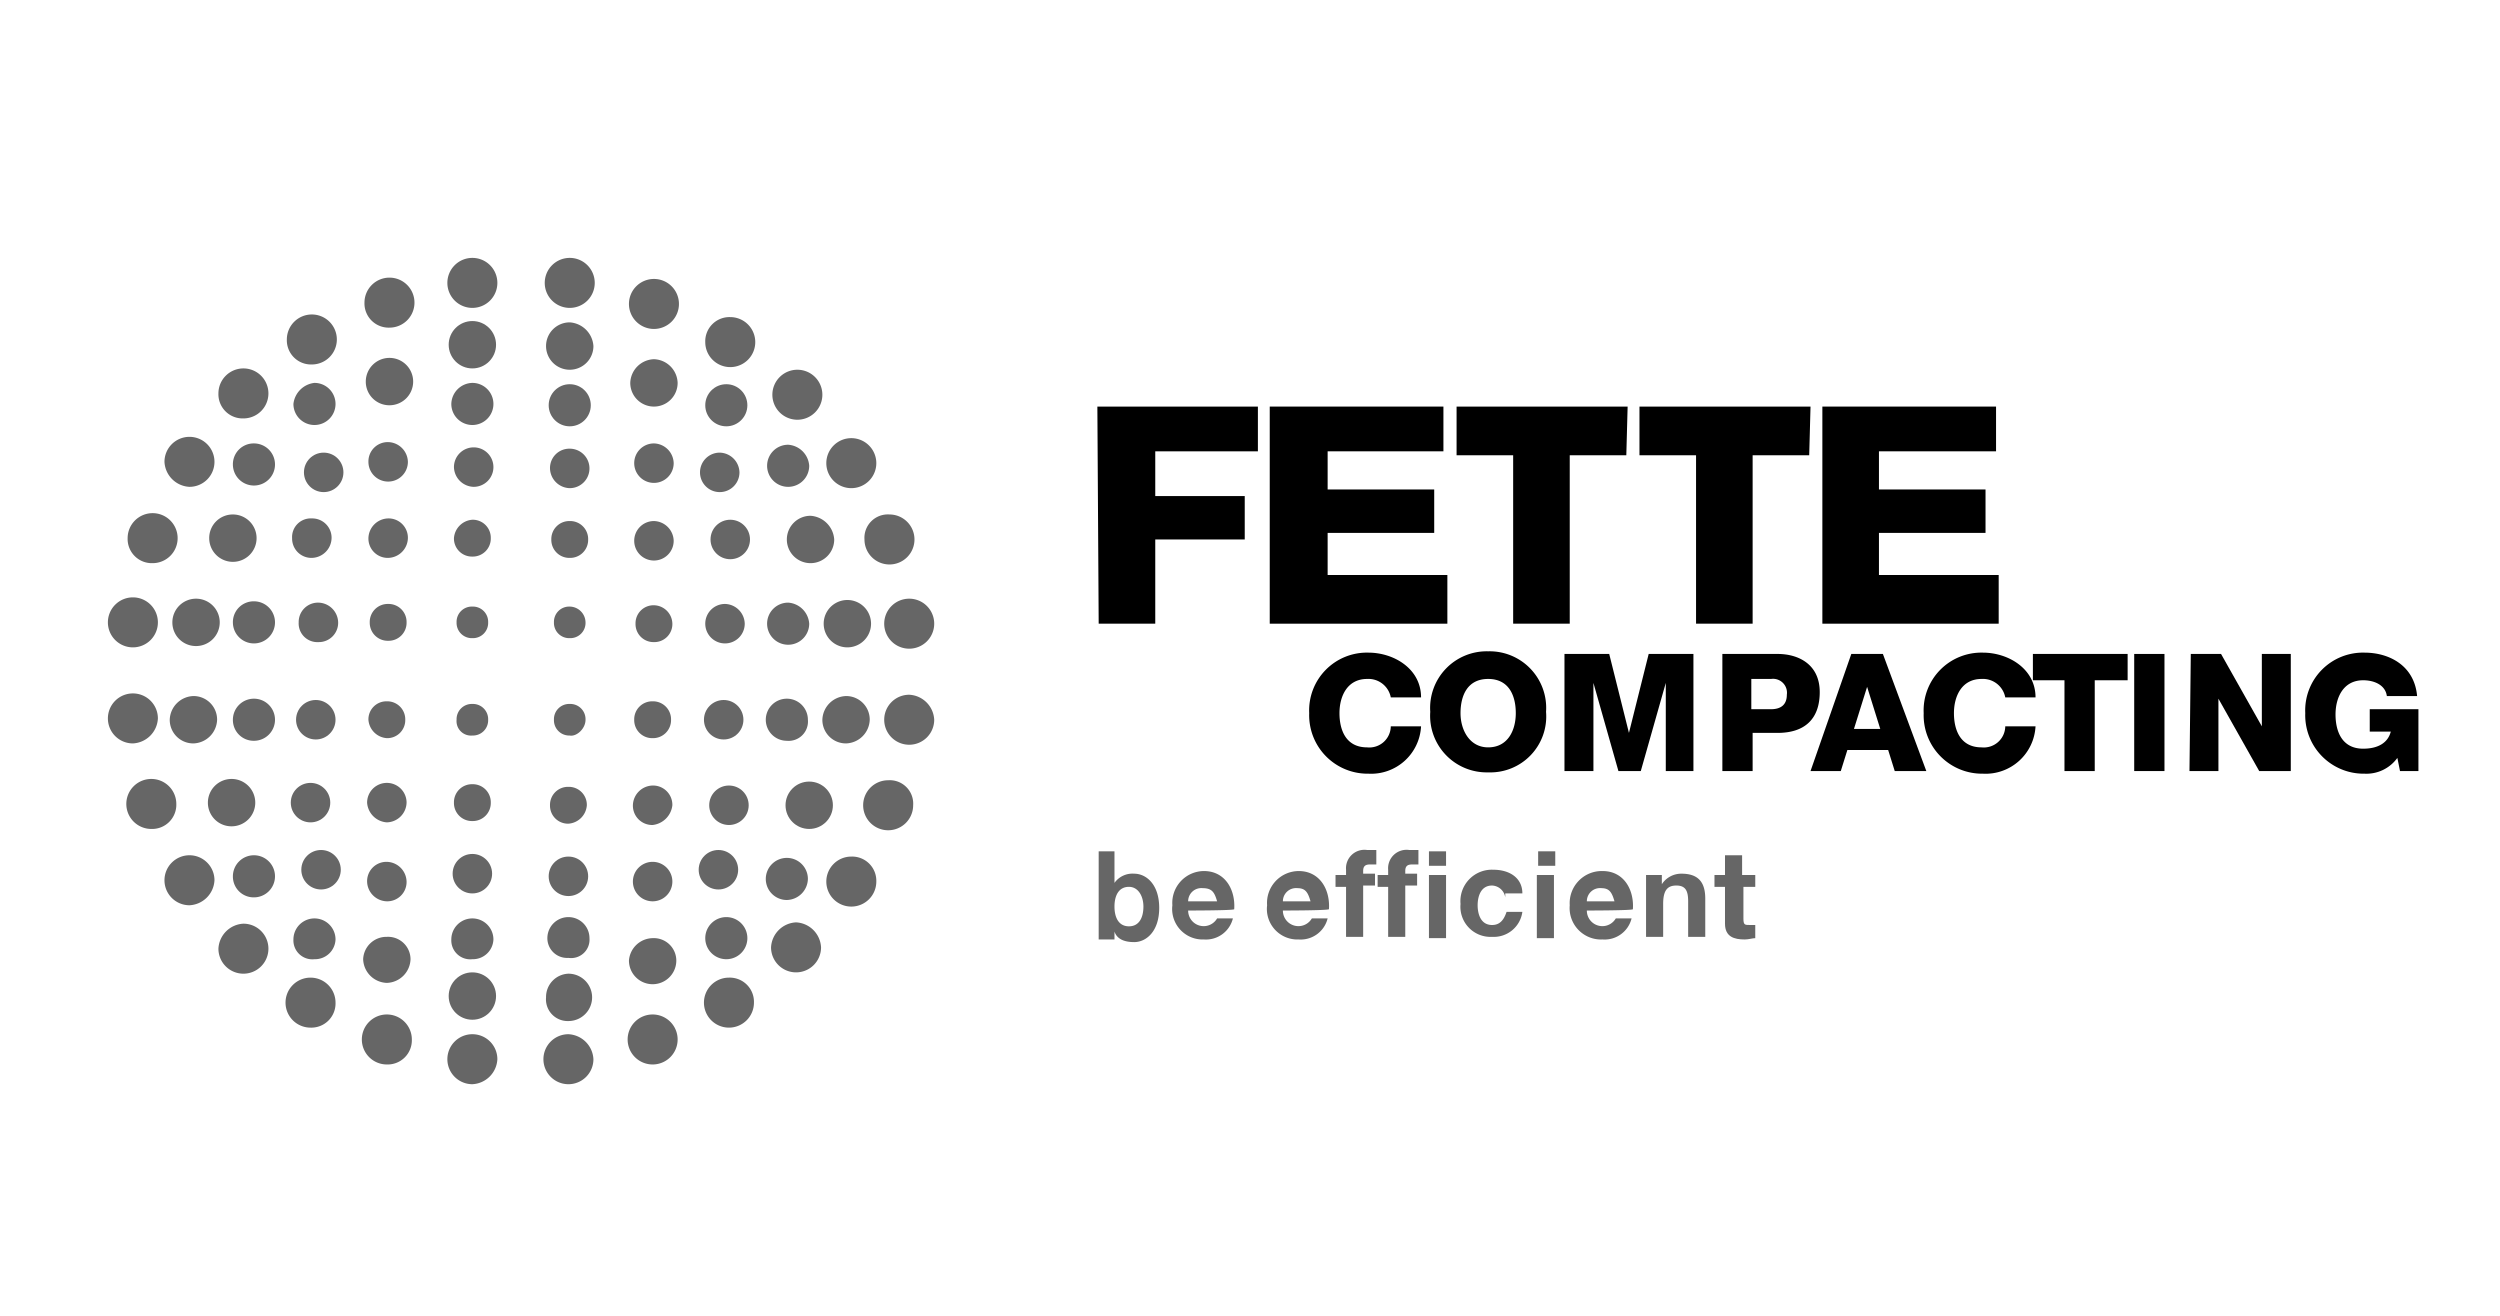 <svg id="eca4d8ee-b89a-494f-bd03-19997bc1899c" data-name="Ebene 1" xmlns="http://www.w3.org/2000/svg" viewBox="0 0 190 100"><defs><style>.e24b9e2a-4f8d-4948-a9d9-40a2412ed49e{fill:#fff;}.\30 988d1df-dbdd-4508-8dda-ac60a20181b4{fill:#666;}</style></defs><title>Fette_Compacting_RGB</title><rect class="e24b9e2a-4f8d-4948-a9d9-40a2412ed49e" width="190" height="100"/><path class="0988d1df-dbdd-4508-8dda-ac60a20181b4" d="M83.4,64.7h1.3v2.4h0a1.68,1.68,0,0,1,1.5-.7c.9,0,1.9.8,1.9,2.6s-1,2.6-1.9,2.6c-.7,0-1.3-.2-1.5-.8h0v.6H83.5V64.7Zm2.4,2.7c-.8,0-1.1.7-1.1,1.5s.3,1.5,1.1,1.5,1.1-.7,1.1-1.5S86.5,67.4,85.8,67.4Z"/><path class="0988d1df-dbdd-4508-8dda-ac60a20181b4" d="M90.3,69.2a1.18,1.18,0,0,0,2.2.6h1.2a2.11,2.11,0,0,1-2.2,1.6,2.32,2.32,0,0,1-2.4-2.6,2.42,2.42,0,0,1,2.4-2.6c1.6,0,2.4,1.4,2.3,2.9C93.8,69.2,90.3,69.2,90.3,69.2Zm2.2-.7c-.2-.7-.4-1-1.1-1a1,1,0,0,0-1.1,1Z"/><path class="0988d1df-dbdd-4508-8dda-ac60a20181b4" d="M97.5,69.2a1.18,1.18,0,0,0,2.2.6h1.2a2.11,2.11,0,0,1-2.2,1.6,2.32,2.32,0,0,1-2.4-2.6,2.42,2.42,0,0,1,2.4-2.6c1.6,0,2.4,1.4,2.3,2.9C100.9,69.2,97.5,69.2,97.5,69.2Zm2.1-.7c-.2-.7-.4-1-1-1a1,1,0,0,0-1.1,1Z"/><path class="0988d1df-dbdd-4508-8dda-ac60a20181b4" d="M102.3,67.4h-.8v-.9h.8v-.4a1.4,1.4,0,0,1,1.6-1.5h.7v1.1h-.5c-.4,0-.5.2-.5.5v.2h.9v.9h-.9v3.9h-1.3V67.4Z"/><path class="0988d1df-dbdd-4508-8dda-ac60a20181b4" d="M105.5,67.4h-.8v-.9h.8v-.4a1.4,1.4,0,0,1,1.6-1.5h.7v1.1h-.5c-.4,0-.5.2-.5.5v.2h.9v.9h-.9v3.9h-1.3V67.4Z"/><path class="0988d1df-dbdd-4508-8dda-ac60a20181b4" d="M109.9,65.8h-1.3V64.7h1.3Zm-1.3.7h1.3v4.8h-1.3Z"/><path class="0988d1df-dbdd-4508-8dda-ac60a20181b4" d="M114.4,68.2a1.06,1.06,0,0,0-1-.9c-.9,0-1.1.9-1.1,1.5s.2,1.5,1.1,1.5c.6,0,.9-.4,1.1-1h1.2a2.19,2.19,0,0,1-2.3,1.9,2.29,2.29,0,0,1-2.4-2.5,2.39,2.39,0,0,1,2.5-2.6c1.2,0,2.2.6,2.2,1.8h-1.3v.3Z"/><path class="0988d1df-dbdd-4508-8dda-ac60a20181b4" d="M118.2,65.8h-1.3V64.7h1.3Zm-1.4.7h1.3v4.8h-1.3Z"/><path class="0988d1df-dbdd-4508-8dda-ac60a20181b4" d="M120.6,69.2a1.18,1.18,0,0,0,2.2.6H124a2.11,2.11,0,0,1-2.2,1.6,2.39,2.39,0,0,1-2.5-2.6,2.44,2.44,0,0,1,2.5-2.6c1.6,0,2.4,1.4,2.3,2.9C124.1,69.2,120.6,69.2,120.6,69.2Zm2.1-.7c-.2-.7-.4-1-1-1a1,1,0,0,0-1.1,1Z"/><path class="0988d1df-dbdd-4508-8dda-ac60a20181b4" d="M125.1,66.5h1.2v.7h0a1.76,1.76,0,0,1,1.5-.8c1.4,0,1.8.8,1.8,1.9v2.9h-1.3V68.5c0-.8-.2-1.2-.9-1.2s-1,.4-1,1.4v2.5h-1.3V66.5Z"/><path class="0988d1df-dbdd-4508-8dda-ac60a20181b4" d="M132.5,66.5h.9v.9h-.9v2.4c0,.5.1.5.5.5h.4v1c-.2,0-.5.1-.8.1-.8,0-1.5-.2-1.5-1.2V67.4h-.8v-.9h.8V65h1.3v1.5Z"/><path d="M83.4,30.9H95.6v3.4H87.8v3.4h6.8V41H87.8v6.4H83.5l-.1-16.5Z"/><path d="M96.5,30.9h13.2v3.4h-8.8v2.9H109v3.3h-8.1v3.2H110v3.7H96.5Z"/><path d="M123.6,34.6h-4.3V47.4H115V34.6h-4.3V30.9h13l-.1,3.7Z"/><path d="M137.5,34.6h-4.3V47.4h-4.3V34.6h-4.3V30.9h13l-.1,3.7Z"/><path d="M138.5,30.9h13.2v3.4h-8.9v2.9h8.1v3.3h-8.1v3.2h9.1v3.7H138.5V30.9Z"/><path d="M105.7,53a1.73,1.73,0,0,0-1.8-1.4c-1.5,0-2.1,1.3-2.1,2.6s.5,2.6,2.1,2.6a1.63,1.63,0,0,0,1.8-1.6H108a3.8,3.8,0,0,1-4,3.6,4.44,4.44,0,0,1-4.5-4.6,4.39,4.39,0,0,1,4.5-4.6c1.9,0,4,1.2,4,3.4Z"/><path d="M113.1,49.5a4.3,4.3,0,0,1,4.4,4.6,4.25,4.25,0,0,1-4.4,4.6,4.3,4.3,0,0,1-4.4-4.6A4.3,4.3,0,0,1,113.1,49.5Zm0,7.3c1.5,0,2.1-1.3,2.1-2.6s-.5-2.6-2.1-2.6-2.1,1.3-2.1,2.6S111.7,56.8,113.1,56.8Z"/><path d="M118.9,49.7h3.4l1.5,6h0l1.5-6h3.4v8.9h-2.1V51.9h0l-1.9,6.7H123l-1.9-6.7h0v6.7h-2.2Z"/><path d="M130.8,49.7h4.3c1.6,0,3.2.8,3.2,2.9s-1.2,3.1-3.2,3.1h-1.9v2.9h-2.3V49.7Zm2.3,4.2h1.5c.7,0,1.2-.3,1.2-1.1a1.06,1.06,0,0,0-1.2-1.2h-1.5Z"/><path d="M140.7,49.7h2.4l3.3,8.9H144l-.5-1.6h-3.1l-.5,1.6h-2.3Zm.2,5.7h2l-1-3.2h0Z"/><path d="M152.4,53a1.73,1.73,0,0,0-1.8-1.4c-1.5,0-2.1,1.3-2.1,2.6s.5,2.6,2.1,2.6a1.63,1.63,0,0,0,1.8-1.6h2.3a3.8,3.8,0,0,1-4,3.6,4.44,4.44,0,0,1-4.5-4.6,4.39,4.39,0,0,1,4.5-4.6c1.9,0,4,1.2,4,3.4Z"/><path d="M161.7,51.7h-2.5v6.9h-2.3V51.7h-2.4v-2h7.2Z"/><path d="M162.2,49.7h2.3v8.9h-2.3Z"/><path d="M166.5,49.7h2.3l3.1,5.5h0V49.7h2.2v8.9h-2.4l-3.1-5.5h0v5.5h-2.2l.1-8.9Z"/><path d="M183.9,58.6h-1.5l-.2-1a2.9,2.9,0,0,1-2.5,1.2,4.44,4.44,0,0,1-4.5-4.6,4.39,4.39,0,0,1,4.5-4.6c1.9,0,3.8,1,4,3.3h-2.3c-.1-.8-.9-1.2-1.8-1.2-1.5,0-2.1,1.3-2.1,2.6s.5,2.6,2.1,2.6c1.2,0,1.9-.5,2.1-1.3h-1.6V53.9h3.7v4.7Z"/><path class="0988d1df-dbdd-4508-8dda-ac60a20181b4" d="M43.3,19.6a1.9,1.9,0,0,1,1.9,1.9h0a1.9,1.9,0,0,1-1.9,1.9h0a1.9,1.9,0,0,1-1.9-1.9h0a1.9,1.9,0,0,1,1.9-1.9h0"/><path class="0988d1df-dbdd-4508-8dda-ac60a20181b4" d="M43.3,24.5a1.8,1.8,0,1,0,1.8,1.8A1.93,1.93,0,0,0,43.3,24.5Z"/><circle class="0988d1df-dbdd-4508-8dda-ac60a20181b4" cx="43.3" cy="30.8" r="1.6"/><path class="0988d1df-dbdd-4508-8dda-ac60a20181b4" d="M43.3,34.1a1.47,1.47,0,0,0-1.5,1.5,1.54,1.54,0,0,0,1.5,1.5,1.5,1.5,0,0,0,0-3Z"/><path class="0988d1df-dbdd-4508-8dda-ac60a20181b4" d="M43.3,39.6A1.37,1.37,0,0,0,41.9,41h0a1.37,1.37,0,0,0,1.4,1.4h0A1.37,1.37,0,0,0,44.7,41h0a1.37,1.37,0,0,0-1.4-1.4h0"/><path class="0988d1df-dbdd-4508-8dda-ac60a20181b4" d="M43.3,46.1a1.16,1.16,0,0,0-1.2,1.2h0a1.16,1.16,0,0,0,1.2,1.2h0a1.16,1.16,0,0,0,1.2-1.2h0a1.22,1.22,0,0,0-1.2-1.2h0"/><path class="0988d1df-dbdd-4508-8dda-ac60a20181b4" d="M49.7,21.2a1.9,1.9,0,0,1,1.9,1.9h0A1.9,1.9,0,0,1,49.7,25h0a1.9,1.9,0,0,1-1.9-1.9h0a1.9,1.9,0,0,1,1.9-1.9h0"/><path class="0988d1df-dbdd-4508-8dda-ac60a20181b4" d="M49.7,27.3a1.86,1.86,0,0,0-1.8,1.8,1.8,1.8,0,1,0,3.6,0A1.86,1.86,0,0,0,49.7,27.3Z"/><path class="0988d1df-dbdd-4508-8dda-ac60a20181b4" d="M49.7,33.7a1.5,1.5,0,1,0,1.5,1.5A1.54,1.54,0,0,0,49.7,33.7Z"/><path class="0988d1df-dbdd-4508-8dda-ac60a20181b4" d="M49.7,39.6a1.5,1.5,0,1,0,1.5,1.5A1.54,1.54,0,0,0,49.7,39.6Z"/><path class="0988d1df-dbdd-4508-8dda-ac60a20181b4" d="M49.7,46a1.37,1.37,0,0,0-1.4,1.4h0a1.37,1.37,0,0,0,1.4,1.4h0a1.37,1.37,0,0,0,1.4-1.4h0A1.43,1.43,0,0,0,49.7,46h0"/><path class="0988d1df-dbdd-4508-8dda-ac60a20181b4" d="M55.5,24.1A1.9,1.9,0,0,1,57.4,26h0a1.9,1.9,0,0,1-1.9,1.9h0A1.9,1.9,0,0,1,53.6,26h0a1.84,1.84,0,0,1,1.9-1.9h0"/><circle class="0988d1df-dbdd-4508-8dda-ac60a20181b4" cx="55.2" cy="30.8" r="1.6"/><path class="0988d1df-dbdd-4508-8dda-ac60a20181b4" d="M54.7,34.4a1.5,1.5,0,1,0,1.5,1.5A1.54,1.54,0,0,0,54.7,34.4Z"/><circle class="0988d1df-dbdd-4508-8dda-ac60a20181b4" cx="55.5" cy="41" r="1.5"/><path class="0988d1df-dbdd-4508-8dda-ac60a20181b4" d="M55.1,45.9a1.5,1.5,0,1,0,1.5,1.5A1.54,1.54,0,0,0,55.1,45.9Z"/><path class="0988d1df-dbdd-4508-8dda-ac60a20181b4" d="M60.6,28.1A1.9,1.9,0,0,1,62.5,30h0a1.9,1.9,0,0,1-1.9,1.9h0A1.9,1.9,0,0,1,58.7,30h0a1.9,1.9,0,0,1,1.9-1.9h0"/><path class="0988d1df-dbdd-4508-8dda-ac60a20181b4" d="M59.9,33.8a1.6,1.6,0,1,0,1.6,1.6A1.72,1.72,0,0,0,59.9,33.8Z"/><path class="0988d1df-dbdd-4508-8dda-ac60a20181b4" d="M61.6,39.2A1.8,1.8,0,1,0,63.4,41,1.93,1.93,0,0,0,61.6,39.2Z"/><path class="0988d1df-dbdd-4508-8dda-ac60a20181b4" d="M59.9,45.8a1.6,1.6,0,1,0,1.6,1.6A1.72,1.72,0,0,0,59.9,45.8Z"/><path class="0988d1df-dbdd-4508-8dda-ac60a20181b4" d="M64.7,33.3a1.9,1.9,0,0,1,1.9,1.9h0a1.9,1.9,0,0,1-1.9,1.9h0a1.9,1.9,0,0,1-1.9-1.9h0a1.9,1.9,0,0,1,1.9-1.9h0"/><path class="0988d1df-dbdd-4508-8dda-ac60a20181b4" d="M67.6,39.1A1.9,1.9,0,0,1,69.5,41h0a1.9,1.9,0,0,1-1.9,1.9h0A1.9,1.9,0,0,1,65.7,41h0a1.78,1.78,0,0,1,1.9-1.9h0"/><path class="0988d1df-dbdd-4508-8dda-ac60a20181b4" d="M66.2,47.4a1.8,1.8,0,1,0-3.6,0,1.8,1.8,0,1,0,3.6,0Z"/><path class="0988d1df-dbdd-4508-8dda-ac60a20181b4" d="M69.1,45.5A1.9,1.9,0,0,1,71,47.4h0a1.9,1.9,0,0,1-1.9,1.9h0a1.9,1.9,0,0,1-1.9-1.9h0a1.9,1.9,0,0,1,1.9-1.9h0"/><path class="0988d1df-dbdd-4508-8dda-ac60a20181b4" d="M8.2,47.3a1.9,1.9,0,0,1,1.9-1.9h0A1.9,1.9,0,0,1,12,47.3h0a1.9,1.9,0,0,1-1.9,1.9h0a1.9,1.9,0,0,1-1.9-1.9h0"/><path class="0988d1df-dbdd-4508-8dda-ac60a20181b4" d="M13.1,47.3a1.79,1.79,0,0,0,1.8,1.8,1.8,1.8,0,1,0-1.8-1.8Z"/><path class="0988d1df-dbdd-4508-8dda-ac60a20181b4" d="M17.7,47.3a1.6,1.6,0,1,0,1.6-1.6A1.58,1.58,0,0,0,17.7,47.3Z"/><path class="0988d1df-dbdd-4508-8dda-ac60a20181b4" d="M22.7,47.3a1.42,1.42,0,0,0,1.5,1.5,1.47,1.47,0,0,0,1.5-1.5,1.54,1.54,0,0,0-1.5-1.5A1.47,1.47,0,0,0,22.7,47.3Z"/><path class="0988d1df-dbdd-4508-8dda-ac60a20181b4" d="M28.1,47.3a1.37,1.37,0,0,0,1.4,1.4h0a1.37,1.37,0,0,0,1.4-1.4h0a1.37,1.37,0,0,0-1.4-1.4h0a1.37,1.37,0,0,0-1.4,1.4h0"/><path class="0988d1df-dbdd-4508-8dda-ac60a20181b4" d="M34.7,47.3a1.16,1.16,0,0,0,1.2,1.2h0a1.16,1.16,0,0,0,1.2-1.2h0a1.16,1.16,0,0,0-1.2-1.2h0a1.16,1.16,0,0,0-1.2,1.2h0"/><path class="0988d1df-dbdd-4508-8dda-ac60a20181b4" d="M9.7,40.9A1.9,1.9,0,0,1,11.6,39h0a1.9,1.9,0,0,1,1.9,1.9h0a1.9,1.9,0,0,1-1.9,1.9h0a1.84,1.84,0,0,1-1.9-1.9h0"/><path class="0988d1df-dbdd-4508-8dda-ac60a20181b4" d="M15.9,40.9a1.8,1.8,0,1,0,1.8-1.8A1.79,1.79,0,0,0,15.9,40.9Z"/><path class="0988d1df-dbdd-4508-8dda-ac60a20181b4" d="M22.2,40.9a1.47,1.47,0,0,0,1.5,1.5,1.54,1.54,0,0,0,1.5-1.5,1.47,1.47,0,0,0-1.5-1.5A1.42,1.42,0,0,0,22.2,40.9Z"/><path class="0988d1df-dbdd-4508-8dda-ac60a20181b4" d="M28,40.9a1.47,1.47,0,0,0,1.5,1.5A1.54,1.54,0,0,0,31,40.9a1.47,1.47,0,0,0-1.5-1.5A1.54,1.54,0,0,0,28,40.9Z"/><path class="0988d1df-dbdd-4508-8dda-ac60a20181b4" d="M34.5,40.9a1.37,1.37,0,0,0,1.4,1.4h0a1.37,1.37,0,0,0,1.4-1.4h0a1.37,1.37,0,0,0-1.4-1.4h0a1.51,1.51,0,0,0-1.4,1.4h0"/><path class="0988d1df-dbdd-4508-8dda-ac60a20181b4" d="M12.5,35.1a1.9,1.9,0,0,1,1.9-1.9h0a1.9,1.9,0,0,1,1.9,1.9h0A1.9,1.9,0,0,1,14.4,37h0a2,2,0,0,1-1.9-1.9h0"/><path class="0988d1df-dbdd-4508-8dda-ac60a20181b4" d="M17.7,35.3a1.6,1.6,0,1,0,1.6-1.6A1.58,1.58,0,0,0,17.7,35.3Z"/><circle class="0988d1df-dbdd-4508-8dda-ac60a20181b4" cx="24.6" cy="35.9" r="1.5"/><path class="0988d1df-dbdd-4508-8dda-ac60a20181b4" d="M28,35.1a1.5,1.5,0,0,0,3,0,1.54,1.54,0,0,0-1.5-1.5A1.47,1.47,0,0,0,28,35.1Z"/><path class="0988d1df-dbdd-4508-8dda-ac60a20181b4" d="M34.5,35.5A1.54,1.54,0,0,0,36,37a1.5,1.5,0,1,0-1.5-1.5Z"/><path class="0988d1df-dbdd-4508-8dda-ac60a20181b4" d="M16.6,29.9A1.9,1.9,0,0,1,18.5,28h0a1.9,1.9,0,0,1,1.9,1.9h0a1.9,1.9,0,0,1-1.9,1.9h0a1.84,1.84,0,0,1-1.9-1.9h0"/><path class="0988d1df-dbdd-4508-8dda-ac60a20181b4" d="M22.3,30.7a1.6,1.6,0,1,0,1.6-1.6A1.81,1.81,0,0,0,22.3,30.7Z"/><path class="0988d1df-dbdd-4508-8dda-ac60a20181b4" d="M27.8,29a1.79,1.79,0,0,0,1.8,1.8A1.8,1.8,0,1,0,27.8,29Z"/><path class="0988d1df-dbdd-4508-8dda-ac60a20181b4" d="M34.3,30.7a1.6,1.6,0,1,0,1.6-1.6A1.64,1.64,0,0,0,34.3,30.7Z"/><path class="0988d1df-dbdd-4508-8dda-ac60a20181b4" d="M21.8,25.8a1.9,1.9,0,0,1,1.9-1.9h0a1.9,1.9,0,0,1,1.9,1.9h0a1.9,1.9,0,0,1-1.9,1.9h0a1.84,1.84,0,0,1-1.9-1.9h0"/><path class="0988d1df-dbdd-4508-8dda-ac60a20181b4" d="M27.7,23a1.9,1.9,0,0,1,1.9-1.9h0A1.9,1.9,0,0,1,31.5,23h0a1.9,1.9,0,0,1-1.9,1.9h0A1.84,1.84,0,0,1,27.7,23h0"/><circle class="0988d1df-dbdd-4508-8dda-ac60a20181b4" cx="35.9" cy="26.2" r="1.8"/><path class="0988d1df-dbdd-4508-8dda-ac60a20181b4" d="M34,21.5a1.9,1.9,0,0,1,1.9-1.9h0a1.9,1.9,0,0,1,1.9,1.9h0a1.9,1.9,0,0,1-1.9,1.9h0A1.9,1.9,0,0,1,34,21.5h0"/><path class="0988d1df-dbdd-4508-8dda-ac60a20181b4" d="M35.9,82.4A1.9,1.9,0,0,1,34,80.5h0a1.9,1.9,0,0,1,1.9-1.9h0a1.9,1.9,0,0,1,1.9,1.9h0a2,2,0,0,1-1.9,1.9h0"/><circle class="0988d1df-dbdd-4508-8dda-ac60a20181b4" cx="35.9" cy="75.7" r="1.8"/><path class="0988d1df-dbdd-4508-8dda-ac60a20181b4" d="M35.9,72.9a1.56,1.56,0,0,0,1.6-1.5,1.6,1.6,0,1,0-3.2,0A1.44,1.44,0,0,0,35.9,72.9Z"/><circle class="0988d1df-dbdd-4508-8dda-ac60a20181b4" cx="35.9" cy="66.4" r="1.5"/><path class="0988d1df-dbdd-4508-8dda-ac60a20181b4" d="M35.9,62.4A1.37,1.37,0,0,0,37.3,61h0a1.37,1.37,0,0,0-1.4-1.4h0A1.37,1.37,0,0,0,34.5,61h0a1.37,1.37,0,0,0,1.4,1.4h0"/><path class="0988d1df-dbdd-4508-8dda-ac60a20181b4" d="M35.9,55.9a1.16,1.16,0,0,0,1.2-1.2h0a1.16,1.16,0,0,0-1.2-1.2h0a1.16,1.16,0,0,0-1.2,1.2h0a1.1,1.1,0,0,0,1.2,1.2h0"/><path class="0988d1df-dbdd-4508-8dda-ac60a20181b4" d="M29.4,80.9A1.9,1.9,0,0,1,27.5,79h0a1.9,1.9,0,0,1,1.9-1.9h0A1.9,1.9,0,0,1,31.3,79h0a1.84,1.84,0,0,1-1.9,1.9h0"/><path class="0988d1df-dbdd-4508-8dda-ac60a20181b4" d="M29.4,74.7a1.86,1.86,0,0,0,1.8-1.8,1.71,1.71,0,0,0-1.8-1.7,1.77,1.77,0,0,0-1.8,1.7A1.86,1.86,0,0,0,29.4,74.7Z"/><path class="0988d1df-dbdd-4508-8dda-ac60a20181b4" d="M29.4,68.5A1.47,1.47,0,0,0,30.9,67a1.54,1.54,0,0,0-1.5-1.5A1.47,1.47,0,0,0,27.9,67,1.54,1.54,0,0,0,29.4,68.5Z"/><path class="0988d1df-dbdd-4508-8dda-ac60a20181b4" d="M29.4,62.5A1.54,1.54,0,0,0,30.9,61a1.5,1.5,0,0,0-3,0A1.61,1.61,0,0,0,29.4,62.5Z"/><path class="0988d1df-dbdd-4508-8dda-ac60a20181b4" d="M29.4,56.1a1.37,1.37,0,0,0,1.4-1.4h0a1.37,1.37,0,0,0-1.4-1.4h0A1.37,1.37,0,0,0,28,54.7h0a1.51,1.51,0,0,0,1.4,1.4h0"/><path class="0988d1df-dbdd-4508-8dda-ac60a20181b4" d="M23.6,78.1a1.9,1.9,0,0,1-1.9-1.9h0a1.9,1.9,0,0,1,1.9-1.9h0a1.9,1.9,0,0,1,1.9,1.9h0a1.84,1.84,0,0,1-1.9,1.9h0"/><path class="0988d1df-dbdd-4508-8dda-ac60a20181b4" d="M23.9,72.9a1.56,1.56,0,0,0,1.6-1.5,1.6,1.6,0,1,0-3.2,0A1.44,1.44,0,0,0,23.9,72.9Z"/><circle class="0988d1df-dbdd-4508-8dda-ac60a20181b4" cx="24.4" cy="66.1" r="1.5"/><circle class="0988d1df-dbdd-4508-8dda-ac60a20181b4" cx="23.6" cy="61" r="1.5"/><circle class="0988d1df-dbdd-4508-8dda-ac60a20181b4" cx="24" cy="54.7" r="1.5"/><path class="0988d1df-dbdd-4508-8dda-ac60a20181b4" d="M18.5,74a1.9,1.9,0,0,1-1.9-1.9h0a2,2,0,0,1,1.9-1.9h0a1.9,1.9,0,0,1,1.9,1.9h0A1.9,1.9,0,0,1,18.5,74h0"/><path class="0988d1df-dbdd-4508-8dda-ac60a20181b4" d="M19.3,68.2a1.6,1.6,0,1,0-1.6-1.6A1.58,1.58,0,0,0,19.3,68.2Z"/><path class="0988d1df-dbdd-4508-8dda-ac60a20181b4" d="M17.6,62.8A1.8,1.8,0,1,0,15.8,61,1.79,1.79,0,0,0,17.6,62.8Z"/><path class="0988d1df-dbdd-4508-8dda-ac60a20181b4" d="M19.3,56.3a1.6,1.6,0,1,0-1.6-1.6A1.58,1.58,0,0,0,19.3,56.3Z"/><path class="0988d1df-dbdd-4508-8dda-ac60a20181b4" d="M14.4,68.8a1.9,1.9,0,0,1-1.9-1.9h0A1.9,1.9,0,0,1,14.4,65h0a1.9,1.9,0,0,1,1.9,1.9h0a2,2,0,0,1-1.9,1.9h0"/><path class="0988d1df-dbdd-4508-8dda-ac60a20181b4" d="M11.5,63a1.9,1.9,0,0,1-1.9-1.9h0a1.9,1.9,0,0,1,1.9-1.9h0a1.9,1.9,0,0,1,1.9,1.9h0A1.84,1.84,0,0,1,11.5,63h0"/><path class="0988d1df-dbdd-4508-8dda-ac60a20181b4" d="M12.9,54.7a1.79,1.79,0,0,0,1.8,1.8,1.86,1.86,0,0,0,1.8-1.8,1.79,1.79,0,0,0-1.8-1.8A1.86,1.86,0,0,0,12.9,54.7Z"/><path class="0988d1df-dbdd-4508-8dda-ac60a20181b4" d="M10.1,56.5a1.9,1.9,0,0,1-1.9-1.9h0a1.9,1.9,0,0,1,1.9-1.9h0A1.9,1.9,0,0,1,12,54.6h0a2,2,0,0,1-1.9,1.9h0"/><path class="0988d1df-dbdd-4508-8dda-ac60a20181b4" d="M71,54.7a1.9,1.9,0,0,1-1.9,1.9h0a1.9,1.9,0,0,1-1.9-1.9h0a1.9,1.9,0,0,1,1.9-1.9h0A2,2,0,0,1,71,54.7h0"/><path class="0988d1df-dbdd-4508-8dda-ac60a20181b4" d="M66.1,54.7a1.79,1.79,0,0,0-1.8-1.8,1.86,1.86,0,0,0-1.8,1.8,1.79,1.79,0,0,0,1.8,1.8A1.86,1.86,0,0,0,66.1,54.7Z"/><path class="0988d1df-dbdd-4508-8dda-ac60a20181b4" d="M61.4,54.7a1.6,1.6,0,1,0-1.6,1.6A1.47,1.47,0,0,0,61.4,54.7Z"/><circle class="0988d1df-dbdd-4508-8dda-ac60a20181b4" cx="55" cy="54.7" r="1.5"/><path class="0988d1df-dbdd-4508-8dda-ac60a20181b4" d="M51,54.7a1.37,1.37,0,0,0-1.4-1.4h0a1.37,1.37,0,0,0-1.4,1.4h0a1.37,1.37,0,0,0,1.4,1.4h0A1.37,1.37,0,0,0,51,54.7h0"/><path class="0988d1df-dbdd-4508-8dda-ac60a20181b4" d="M44.5,54.7a1.16,1.16,0,0,0-1.2-1.2h0a1.16,1.16,0,0,0-1.2,1.2h0a1.16,1.16,0,0,0,1.2,1.2h0c.5.1,1.2-.5,1.2-1.2h0"/><path class="0988d1df-dbdd-4508-8dda-ac60a20181b4" d="M69.4,61.2a1.9,1.9,0,0,1-1.9,1.9h0a1.9,1.9,0,0,1-1.9-1.9h0a1.9,1.9,0,0,1,1.9-1.9h0a1.78,1.78,0,0,1,1.9,1.9h0"/><circle class="0988d1df-dbdd-4508-8dda-ac60a20181b4" cx="61.5" cy="61.2" r="1.8"/><circle class="0988d1df-dbdd-4508-8dda-ac60a20181b4" cx="55.4" cy="61.2" r="1.5"/><path class="0988d1df-dbdd-4508-8dda-ac60a20181b4" d="M51.1,61.2a1.47,1.47,0,0,0-1.5-1.5,1.54,1.54,0,0,0-1.5,1.5,1.47,1.47,0,0,0,1.5,1.5A1.7,1.7,0,0,0,51.1,61.2Z"/><path class="0988d1df-dbdd-4508-8dda-ac60a20181b4" d="M44.6,61.2a1.37,1.37,0,0,0-1.4-1.4h0a1.37,1.37,0,0,0-1.4,1.4h0a1.37,1.37,0,0,0,1.4,1.4h0a1.51,1.51,0,0,0,1.4-1.4h0"/><path class="0988d1df-dbdd-4508-8dda-ac60a20181b4" d="M66.6,67a1.9,1.9,0,0,1-1.9,1.9h0A1.9,1.9,0,0,1,62.8,67h0a1.9,1.9,0,0,1,1.9-1.9h0A1.84,1.84,0,0,1,66.6,67h0"/><path class="0988d1df-dbdd-4508-8dda-ac60a20181b4" d="M61.4,66.8a1.6,1.6,0,1,0-1.6,1.6A1.64,1.64,0,0,0,61.4,66.8Z"/><circle class="0988d1df-dbdd-4508-8dda-ac60a20181b4" cx="54.6" cy="66.1" r="1.5"/><path class="0988d1df-dbdd-4508-8dda-ac60a20181b4" d="M51.1,67a1.5,1.5,0,0,0-3,0,1.5,1.5,0,0,0,3,0Z"/><circle class="0988d1df-dbdd-4508-8dda-ac60a20181b4" cx="43.2" cy="66.6" r="1.5"/><path class="0988d1df-dbdd-4508-8dda-ac60a20181b4" d="M62.4,72a1.9,1.9,0,0,1-1.9,1.9h0A1.9,1.9,0,0,1,58.6,72h0a2,2,0,0,1,1.9-1.9h0A2,2,0,0,1,62.4,72h0"/><path class="0988d1df-dbdd-4508-8dda-ac60a20181b4" d="M56.8,71.3a1.6,1.6,0,1,0-3.2,0,1.6,1.6,0,0,0,3.2,0Z"/><path class="0988d1df-dbdd-4508-8dda-ac60a20181b4" d="M51.4,73a1.71,1.71,0,0,0-1.8-1.7A1.84,1.84,0,0,0,47.8,73a1.8,1.8,0,1,0,3.6,0Z"/><path class="0988d1df-dbdd-4508-8dda-ac60a20181b4" d="M44.8,71.3a1.6,1.6,0,1,0-3.2,0,1.5,1.5,0,0,0,1.6,1.5A1.4,1.4,0,0,0,44.8,71.3Z"/><path class="0988d1df-dbdd-4508-8dda-ac60a20181b4" d="M57.3,76.2a1.9,1.9,0,0,1-1.9,1.9h0a1.9,1.9,0,0,1-1.9-1.9h0a1.9,1.9,0,0,1,1.9-1.9h0a1.84,1.84,0,0,1,1.9,1.9h0"/><path class="0988d1df-dbdd-4508-8dda-ac60a20181b4" d="M51.5,79a1.9,1.9,0,0,1-1.9,1.9h0A1.9,1.9,0,0,1,47.7,79h0a1.9,1.9,0,0,1,1.9-1.9h0A1.9,1.9,0,0,1,51.5,79h0"/><path class="0988d1df-dbdd-4508-8dda-ac60a20181b4" d="M43.2,77.6a1.8,1.8,0,0,0,0-3.6,1.77,1.77,0,0,0-1.7,1.8A1.65,1.65,0,0,0,43.2,77.6Z"/><path class="0988d1df-dbdd-4508-8dda-ac60a20181b4" d="M45.1,80.5a1.9,1.9,0,0,1-1.9,1.9h0a1.9,1.9,0,0,1-1.9-1.9h0a1.9,1.9,0,0,1,1.9-1.9h0a2,2,0,0,1,1.9,1.9h0"/></svg>
